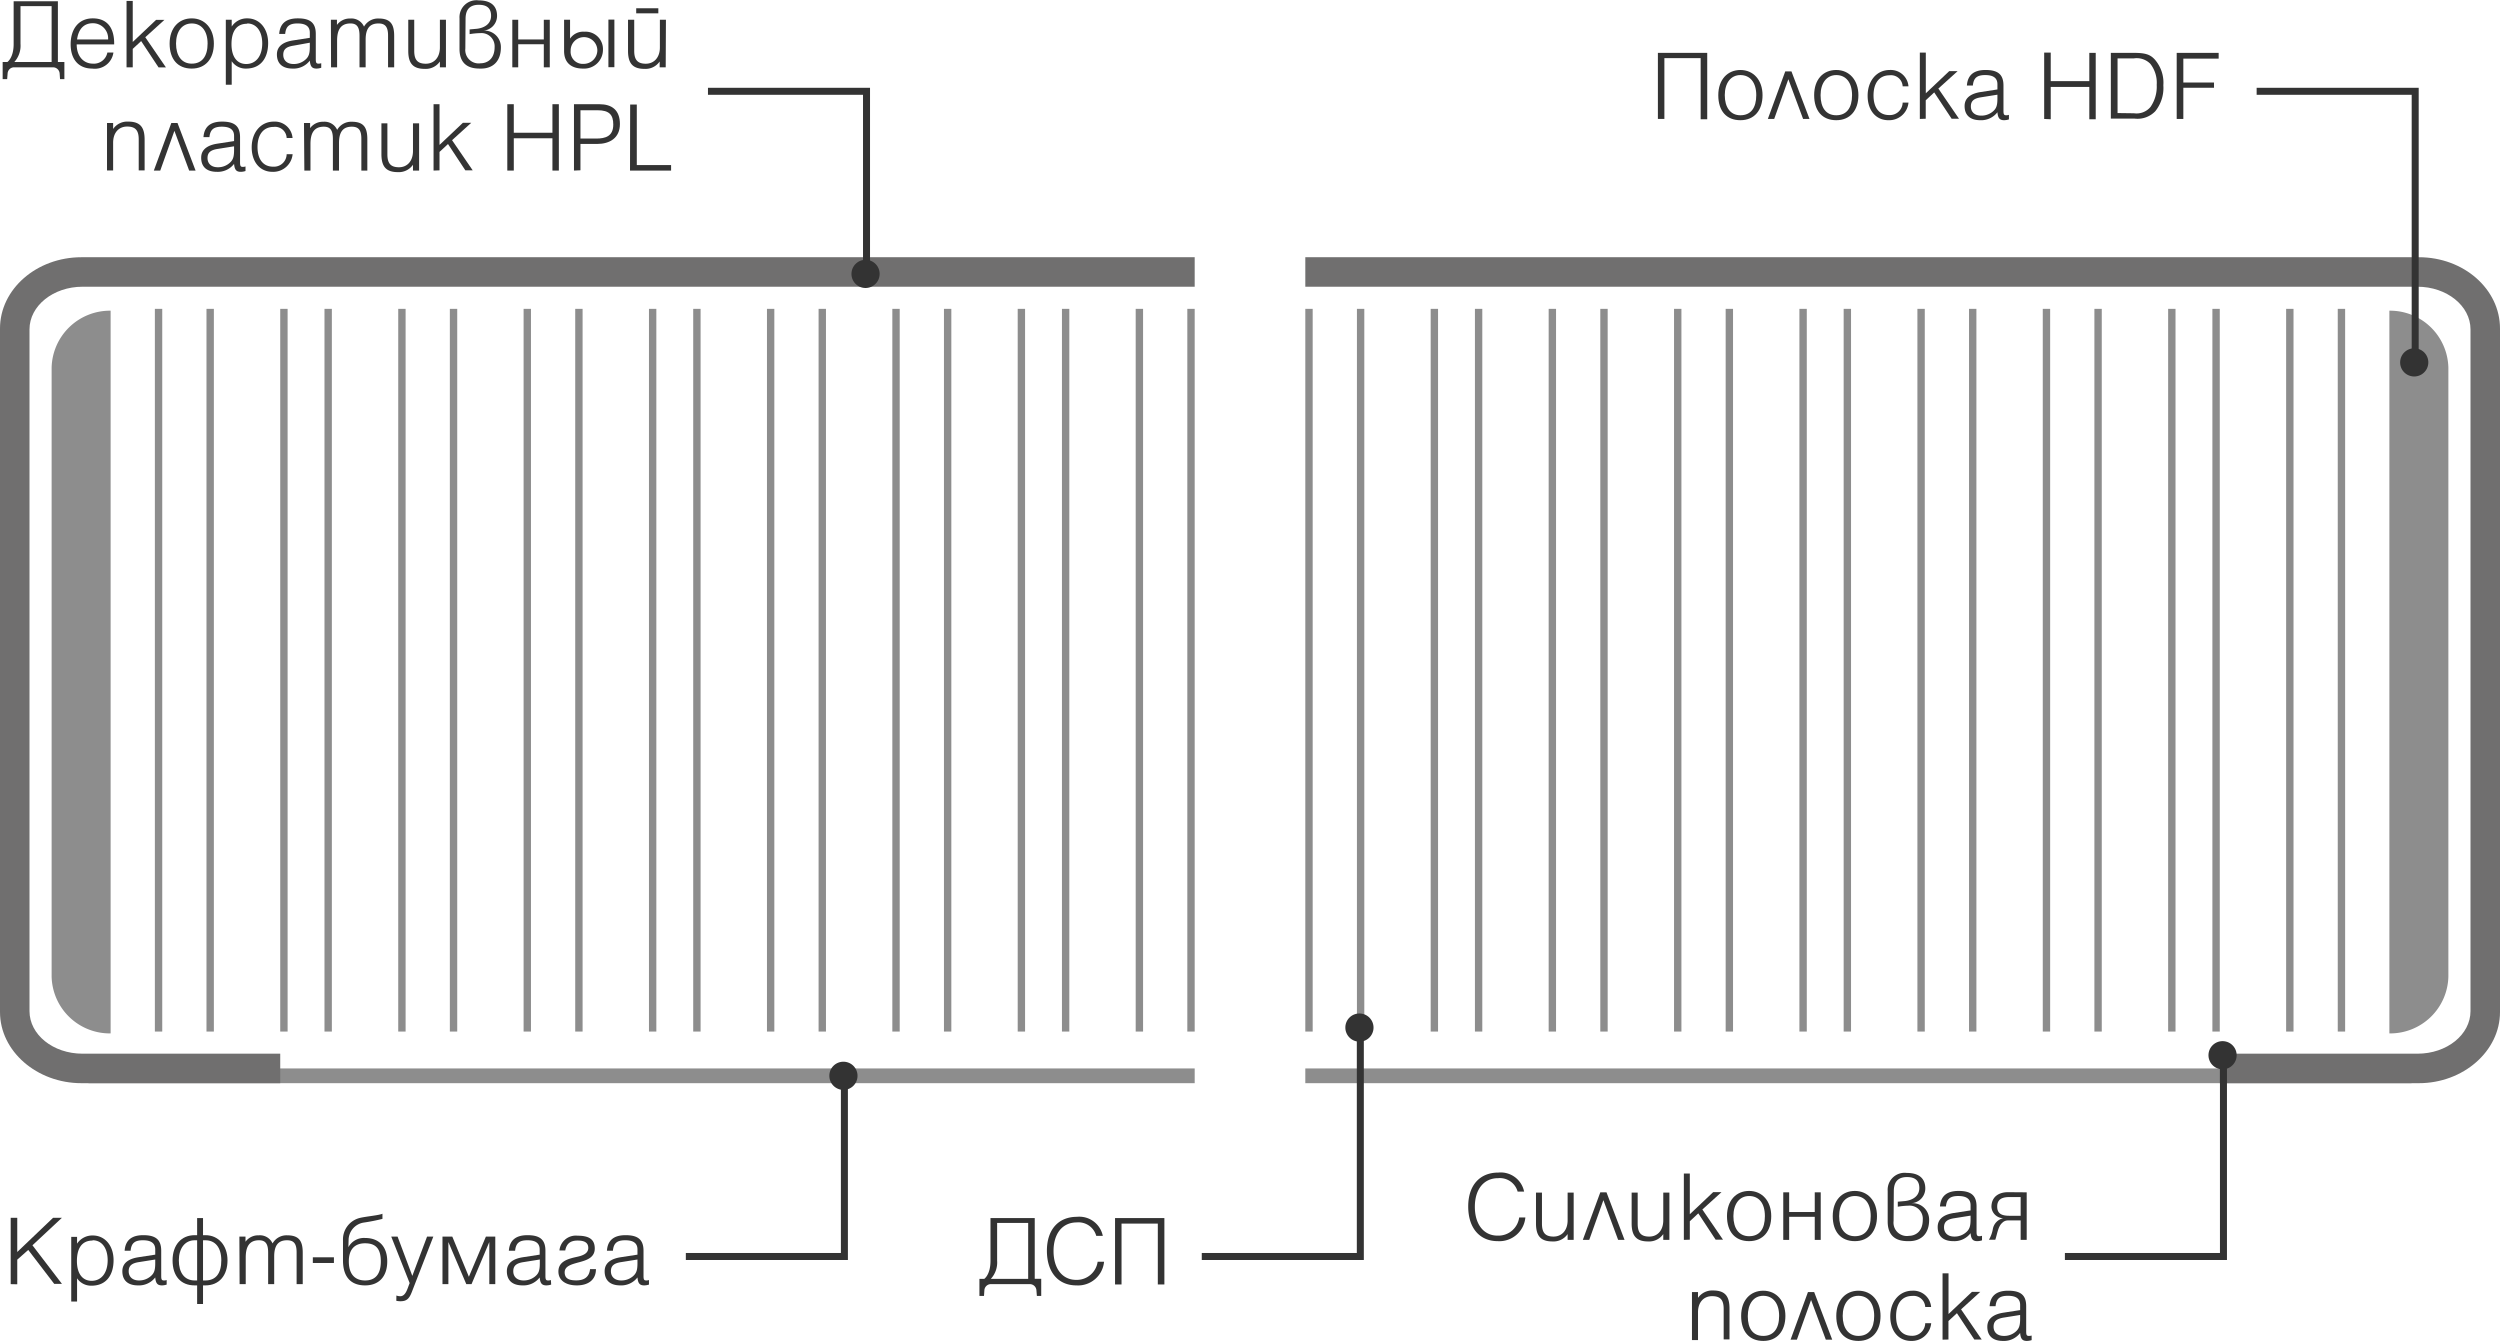 <svg id="Layer_1" data-name="Layer 1" xmlns="http://www.w3.org/2000/svg" viewBox="0 0 339 181.83"><defs><style>.cls-1{fill:#8d8d8d;}.cls-2{fill:#706f6f;}.cls-3{fill:none;stroke:#333;stroke-width:0.95px;}.cls-4{fill:#333;}</style></defs><title>profile-u-u-ru</title><path class="cls-1" d="M388,140.38v82.53a7.89,7.89,0,0,0,8,7.73v-98A7.91,7.91,0,0,0,388,140.38Z" transform="translate(-381 -90.51)"/><rect class="cls-1" x="12" y="144.88" width="150" height="2"/><path class="cls-2" d="M392.05,237.39H419v-4H392.19c-4,0-7.19-2.59-7.19-5.77V135.17c0-3.19,3.22-5.78,7.19-5.78H543v-4H392.05c-6.09,0-11.05,4.33-11.05,9.66v92.69C381,233.06,386,237.39,392.05,237.39Z" transform="translate(-381 -90.51)"/><rect class="cls-1" x="154" y="41.88" width="1" height="98"/><rect class="cls-1" x="138" y="41.88" width="1" height="98"/><rect class="cls-1" x="121" y="41.88" width="1" height="98"/><rect class="cls-1" x="161" y="41.88" width="1" height="98"/><rect class="cls-1" x="144" y="41.88" width="1" height="98"/><rect class="cls-1" x="128" y="41.88" width="1" height="98"/><rect class="cls-1" x="104" y="41.88" width="1" height="98"/><rect class="cls-1" x="88" y="41.88" width="1" height="98"/><rect class="cls-1" x="71" y="41.88" width="1" height="98"/><rect class="cls-1" x="54" y="41.88" width="1" height="98"/><rect class="cls-1" x="111" y="41.88" width="1" height="98"/><rect class="cls-1" x="94" y="41.88" width="1" height="98"/><rect class="cls-1" x="78" y="41.88" width="1" height="98"/><rect class="cls-1" x="61" y="41.88" width="1" height="98"/><rect class="cls-1" x="38" y="41.88" width="1" height="98"/><rect class="cls-1" x="21" y="41.88" width="1" height="98"/><rect class="cls-1" x="44" y="41.88" width="1" height="98"/><rect class="cls-1" x="28" y="41.88" width="1" height="98"/><path class="cls-1" d="M713,140.38v82.53a7.89,7.89,0,0,1-8,7.73v-98A7.91,7.91,0,0,1,713,140.38Z" transform="translate(-381 -90.51)"/><rect class="cls-1" x="177" y="144.88" width="150" height="2"/><path class="cls-2" d="M709,237.39H682v-4h26.81c4,0,7.19-2.59,7.19-5.77V135.17c0-3.19-3.22-5.78-7.19-5.78H558v-4H709c6.09,0,11,4.33,11,9.66v92.69C720,233.06,715,237.39,709,237.39Z" transform="translate(-381 -90.51)"/><rect class="cls-1" x="184" y="41.88" width="1" height="98"/><rect class="cls-1" x="200" y="41.88" width="1" height="98"/><rect class="cls-1" x="217" y="41.88" width="1" height="98"/><rect class="cls-1" x="177" y="41.88" width="1" height="98"/><rect class="cls-1" x="194" y="41.88" width="1" height="98"/><rect class="cls-1" x="210" y="41.88" width="1" height="98"/><rect class="cls-1" x="234" y="41.88" width="1" height="98"/><rect class="cls-1" x="250" y="41.88" width="1" height="98"/><rect class="cls-1" x="267" y="41.88" width="1" height="98"/><rect class="cls-1" x="284" y="41.88" width="1" height="98"/><rect class="cls-1" x="227" y="41.88" width="1" height="98"/><rect class="cls-1" x="244" y="41.88" width="1" height="98"/><rect class="cls-1" x="260" y="41.88" width="1" height="98"/><rect class="cls-1" x="277" y="41.88" width="1" height="98"/><rect class="cls-1" x="300" y="41.88" width="1" height="98"/><rect class="cls-1" x="317" y="41.88" width="1" height="98"/><rect class="cls-1" x="294" y="41.88" width="1" height="98"/><rect class="cls-1" x="310" y="41.88" width="1" height="98"/><polyline class="cls-3" points="306 12.38 327.5 12.38 327.5 48.88"/><path class="cls-4" d="M708.37,141.56a1.91,1.91,0,1,0-1.91-1.91,1.9,1.9,0,0,0,1.91,1.91" transform="translate(-381 -90.51)"/><polyline class="cls-3" points="93 170.38 114.5 170.38 114.5 145.88"/><path class="cls-4" d="M495.37,234.48a1.91,1.91,0,1,1-1.91,1.9,1.9,1.9,0,0,1,1.91-1.9" transform="translate(-381 -90.51)"/><polyline class="cls-3" points="96 12.38 117.5 12.38 117.5 36.88"/><path class="cls-4" d="M498.37,129.56a1.91,1.91,0,1,0-1.91-1.91,1.9,1.9,0,0,0,1.91,1.91" transform="translate(-381 -90.51)"/><path class="cls-4" d="M389.14,101.24l-.05-.74a.9.9,0,0,0-.83-.86h-5.43a.89.89,0,0,0-.8.86l-.06.74h-.61V98.92H382s.85-.56.85-2.43V90.68h6v8.24h.88v2.32ZM388,91.34h-4.22v5.12a3.29,3.29,0,0,1-.84,2.46H388Z" transform="translate(-381 -90.51)"/><path class="cls-4" d="M395.56,97.63h.82a2.54,2.54,0,0,1-2.87,2.18c-1.84,0-2.93-1.23-2.93-3.3s1.09-3.51,3-3.51c2.07,0,2.94,1.43,2.9,3.53H391.4c0,1.69,1,2.61,2.19,2.61A1.86,1.86,0,0,0,395.56,97.63Zm-4.11-1.77h4.21a2.06,2.06,0,0,0-2.07-2.2C392.37,93.66,391.64,94.45,391.45,95.86Z" transform="translate(-381 -90.51)"/><path class="cls-4" d="M398.16,99.64v-9H399V96.2l3.17-3h1.13l-2.6,2.36,2.8,4.09h-1l-2.36-3.57L399,97.14v2.5Z" transform="translate(-381 -90.51)"/><path class="cls-4" d="M407,93c1.78,0,3,1.39,3,3.42s-1.11,3.39-3,3.39-3-1.26-3-3.39S405.26,93,407,93Zm0,6.14c1.4,0,2.15-1,2.15-2.72s-.83-2.73-2.15-2.73-2.13,1.09-2.13,2.73S405.63,99.14,407,99.14Z" transform="translate(-381 -90.51)"/><path class="cls-4" d="M411.62,102V93.19h.8v.92A2.46,2.46,0,0,1,414.53,93c1.67,0,2.83,1.38,2.83,3.35s-.95,3.46-3,3.46a2.27,2.27,0,0,1-1.94-1V102Zm2.9-8.27c-1.67,0-2.13,1.36-2.13,2.77,0,1.7.74,2.69,2,2.69s2.17-1,2.17-2.81C416.55,94.73,415.76,93.69,414.52,93.69Z" transform="translate(-381 -90.51)"/><path class="cls-4" d="M424.56,99.7a2.15,2.15,0,0,1-.64.11c-.63,0-.84-.31-.91-1.08a2.77,2.77,0,0,1-2.33,1.08c-1.36,0-2.13-.66-2.13-1.92s1.1-1.73,2.19-1.9l2.27-.35v-.7c0-.84-.55-1.25-1.66-1.25s-1.58.38-1.68,1.42h-.81c.1-1.39.91-2.11,2.52-2.11s2.44.54,2.44,2.11v3.41c0,.49.07.62.38.62a1,1,0,0,0,.36-.06Zm-3.75-3c-1,.15-1.4.51-1.4,1.24s.49,1.25,1.4,1.25a2.35,2.35,0,0,0,1.48-.49c.55-.42.72-.84.72-1.84V96.3Z" transform="translate(-381 -90.51)"/><path class="cls-4" d="M425.87,93.19h.82v.7a2.15,2.15,0,0,1,1.8-.87,1.87,1.87,0,0,1,1.87,1.1,2.19,2.19,0,0,1,2-1.1c1.69,0,2.09.91,2.09,2.38v4.24h-.83V95.33c0-1.16-.37-1.64-1.3-1.64-1.18,0-1.74.69-1.74,2.2v3.75h-.83V95.36c0-1.18-.35-1.67-1.23-1.67-1.46,0-1.81,1.07-1.81,2.35v3.6h-.82Z" transform="translate(-381 -90.51)"/><path class="cls-4" d="M441.47,99.64h-.82v-.79a2.33,2.33,0,0,1-2.06,1c-1.7,0-2.23-.87-2.23-2.46V93.19h.81V97.4c0,1.24.46,1.75,1.57,1.75s1.91-.82,1.91-2.21V93.19h.82Z" transform="translate(-381 -90.51)"/><path class="cls-4" d="M446.22,99.81c-.84,0-2.91,0-2.91-2.67V93a2.3,2.3,0,0,1,2.59-2.44c1.86,0,2.5.93,2.5,2.1a2,2,0,0,1-1.84,2h.16a2.23,2.23,0,0,1,2.2,2.29C448.92,98.72,447.93,99.81,446.22,99.81Zm-2.12-2.72a1.82,1.82,0,0,0,2.09,2c.7,0,1.88-.42,1.88-2.2A1.79,1.79,0,0,0,446.14,95a9.71,9.71,0,0,0-1.46.14V94.5l1-.09c1-.12,1.91-.65,1.91-1.76,0-.93-.47-1.49-1.66-1.49-1.52,0-1.8,1-1.8,1.93Z" transform="translate(-381 -90.51)"/><path class="cls-4" d="M451.27,96.51v3.13h-.8V93.19h.8v2.67h3.47V93.19h.81v6.45h-.81V96.51Z" transform="translate(-381 -90.51)"/><path class="cls-4" d="M458.3,95.75a2.14,2.14,0,0,1,1.94-.94,2.36,2.36,0,0,1,2.52,2.47,2.55,2.55,0,0,1-2.7,2.53c-1.55,0-2.57-.75-2.57-2.39V93.19h.81Zm1.83,3.42A1.85,1.85,0,0,0,462,97.32a1.81,1.81,0,1,0-3.62.07A1.64,1.64,0,0,0,460.13,99.17Zm3.37-6h.81v6.45h-.81Z" transform="translate(-381 -90.51)"/><path class="cls-4" d="M471.27,99.64h-.82v-.79a2.33,2.33,0,0,1-2.06,1c-1.7,0-2.23-.87-2.23-2.46V93.19H467V97.4c0,1.24.47,1.75,1.57,1.75s1.91-.82,1.91-2.21V93.19h.82Zm-1-7.32h-3v-.69h3Z" transform="translate(-381 -90.51)"/><path class="cls-4" d="M395.51,107.19h.83V108a2.32,2.32,0,0,1,2.06-1c1.72,0,2.21.89,2.21,2.46v4.16h-.8v-4.21c0-1.23-.45-1.74-1.57-1.74s-1.9.81-1.9,2.19v3.76h-.83Z" transform="translate(-381 -90.51)"/><path class="cls-4" d="M404.23,107.19h.84l2.45,6.45h-.87l-2-5.39-1.92,5.39h-.87Z" transform="translate(-381 -90.51)"/><path class="cls-4" d="M414.29,113.7a2.15,2.15,0,0,1-.64.11c-.63,0-.84-.31-.91-1.08a2.77,2.77,0,0,1-2.33,1.08c-1.36,0-2.13-.66-2.13-1.92s1.1-1.73,2.19-1.9l2.27-.35v-.7c0-.84-.55-1.25-1.65-1.25s-1.59.38-1.69,1.42h-.81c.1-1.39.91-2.11,2.52-2.11s2.44.54,2.44,2.11v3.41c0,.49.07.62.38.62a1,1,0,0,0,.36-.06Zm-3.75-3c-1,.15-1.4.51-1.4,1.24s.49,1.25,1.4,1.25a2.35,2.35,0,0,0,1.48-.49c.55-.42.72-.84.72-1.84v-.51Z" transform="translate(-381 -90.51)"/><path class="cls-4" d="M420.68,111.42a2.64,2.64,0,0,1-2.74,2.39c-1.68,0-2.81-1.33-2.81-3.32s1.2-3.49,3-3.49a2.41,2.41,0,0,1,2.54,2.22h-.8a1.57,1.57,0,0,0-1.76-1.5c-1.36,0-2.19,1-2.19,2.73s.83,2.66,2.1,2.66a1.72,1.72,0,0,0,1.85-1.69Z" transform="translate(-381 -90.51)"/><path class="cls-4" d="M422.22,107.19h.83v.7a2.13,2.13,0,0,1,1.79-.87,1.88,1.88,0,0,1,1.88,1.1,2.18,2.18,0,0,1,2-1.1c1.7,0,2.09.91,2.09,2.38v4.24H430v-4.31c0-1.16-.36-1.64-1.3-1.64-1.17,0-1.73.69-1.73,2.2v3.75h-.83v-4.28c0-1.18-.35-1.67-1.23-1.67-1.46,0-1.81,1.07-1.81,2.35v3.6h-.83Z" transform="translate(-381 -90.51)"/><path class="cls-4" d="M437.83,113.64H437v-.79a2.33,2.33,0,0,1-2.06,1c-1.69,0-2.22-.87-2.22-2.46v-4.16h.81v4.21c0,1.24.46,1.75,1.57,1.75s1.9-.82,1.9-2.21v-3.75h.83Z" transform="translate(-381 -90.51)"/><path class="cls-4" d="M439.79,113.64v-9h.81v5.52l3.17-3h1.13l-2.6,2.36,2.8,4.09h-1l-2.35-3.57-1.15,1.07v2.5Z" transform="translate(-381 -90.51)"/><path class="cls-4" d="M449.79,113.64v-9h.88v3.87h5.24v-3.87h.87v9h-.87v-4.38h-5.24v4.38Z" transform="translate(-381 -90.51)"/><path class="cls-4" d="M458.83,113.64v-9h3.44c1.71,0,2.79.8,2.79,2.69s-1.37,2.7-3.1,2.7h-2.25v3.57Zm.88-4.34h2.11c1.29,0,2.34-.31,2.34-1.9,0-1.32-.54-1.94-2.14-1.94h-2.31Z" transform="translate(-381 -90.51)"/><path class="cls-4" d="M466.45,104.68h.9v8.21H472v.75h-5.57Z" transform="translate(-381 -90.51)"/><path class="cls-4" d="M382.45,264.64v-9h.89v4.64l4.86-4.64h1.2l-4,3.73,4,5.23h-1.05L384.83,260l-1.49,1.32v3.34Z" transform="translate(-381 -90.51)"/><path class="cls-4" d="M390.66,267v-8.77h.79v.92a2.49,2.49,0,0,1,2.12-1.11c1.67,0,2.83,1.38,2.83,3.35s-.95,3.46-3,3.46a2.3,2.3,0,0,1-1.95-1V267Zm2.9-8.27c-1.67,0-2.13,1.36-2.13,2.77,0,1.7.74,2.69,2,2.69s2.17-1,2.17-2.81C395.59,259.73,394.8,258.69,393.56,258.69Z" transform="translate(-381 -90.51)"/><path class="cls-4" d="M403.6,264.7a2.15,2.15,0,0,1-.64.11c-.63,0-.84-.31-.91-1.08a2.79,2.79,0,0,1-2.33,1.08c-1.36,0-2.13-.66-2.13-1.92s1.09-1.73,2.19-1.9l2.27-.35v-.7c0-.84-.55-1.25-1.66-1.25s-1.58.38-1.68,1.42h-.81c.1-1.39.91-2.11,2.52-2.11s2.44.54,2.44,2.11v3.41c0,.49.07.62.38.62a1,1,0,0,0,.36-.06Zm-3.75-3.05c-1,.15-1.4.51-1.4,1.24s.49,1.25,1.4,1.25a2.37,2.37,0,0,0,1.48-.49c.55-.42.72-.84.72-1.84v-.51Z" transform="translate(-381 -90.51)"/><path class="cls-4" d="M407.4,258h.33v-2.32h.8V258h.32c1.77,0,3,1.39,3,3.42s-1.12,3.39-3,3.39h-.32v2.52h-.8v-2.52h-.33c-1.88,0-3-1.26-3-3.39S405.62,258,407.4,258Zm0,6.14h.33v-5.45h-.33c-1.32,0-2.15,1.09-2.15,2.73S406,264.14,407.4,264.14Zm1.45,0c1.41,0,2.16-.95,2.16-2.72s-.84-2.73-2.16-2.73h-.32v5.45Z" transform="translate(-381 -90.51)"/><path class="cls-4" d="M413.46,258.19h.83v.7a2.12,2.12,0,0,1,1.79-.87,1.88,1.88,0,0,1,1.88,1.1,2.16,2.16,0,0,1,2-1.1c1.7,0,2.09.91,2.09,2.38v4.24h-.83v-4.31c0-1.16-.36-1.64-1.3-1.64-1.18,0-1.74.69-1.74,2.2v3.75h-.82v-4.28c0-1.18-.35-1.67-1.24-1.67-1.45,0-1.8,1.07-1.8,2.35v3.6h-.83Z" transform="translate(-381 -90.51)"/><path class="cls-4" d="M423.42,261h2.86v.77h-2.86Z" transform="translate(-381 -90.51)"/><path class="cls-4" d="M428.24,259.63a2.4,2.4,0,0,1,2.27-1.25c1.89,0,3,1.17,3,3.18s-1.09,3.25-3,3.25-3-1.12-3-3.39v-2.7a3,3,0,0,1,2.29-3.06c.82-.2,2.65-.36,3.06-.57v.7a25.85,25.85,0,0,1-2.59.51,2.42,2.42,0,0,0-2,2.38Zm.06,1.92c0,1.76.84,2.59,2.21,2.59s2.13-.83,2.13-2.59-.73-2.45-2.13-2.45S428.3,259.91,428.3,261.55Z" transform="translate(-381 -90.51)"/><path class="cls-4" d="M434.75,266.18a1.48,1.48,0,0,0,.52.1c.79,0,1-1.15,1.28-1.78l-2.5-6.31h.86l2,5.33,2-5.33h.85l-2.93,7.55c-.36.92-.73,1.22-1.54,1.22a3.05,3.05,0,0,1-.55-.06Z" transform="translate(-381 -90.51)"/><path class="cls-4" d="M441,264.64v-6.45h1.33l2.25,5.45,2.31-5.45h1.27v6.45h-.81v-5.71l-2.41,5.71h-.71l-2.43-5.71v5.71Z" transform="translate(-381 -90.51)"/><path class="cls-4" d="M455.74,264.7a2.16,2.16,0,0,1-.65.11c-.63,0-.84-.31-.91-1.08a2.76,2.76,0,0,1-2.32,1.08c-1.36,0-2.13-.66-2.13-1.92s1.09-1.73,2.18-1.9l2.27-.35v-.7c0-.84-.54-1.25-1.65-1.25s-1.58.38-1.68,1.42H450c.1-1.39.91-2.11,2.52-2.11s2.44.54,2.44,2.11v3.41c0,.49.07.62.37.62a1,1,0,0,0,.37-.06ZM452,261.65c-1,.15-1.4.51-1.4,1.24s.49,1.25,1.4,1.25a2.4,2.4,0,0,0,1.49-.49c.55-.42.71-.84.71-1.84v-.51Z" transform="translate(-381 -90.51)"/><path class="cls-4" d="M459.15,264.13c1.14,0,1.76-.52,1.86-1.53h.8c0,1.54-1.15,2.21-2.59,2.21s-2.5-.64-2.5-1.89c0-1.43,1.43-1.74,2.59-2,.82-.18,1.46-.49,1.46-1.19s-.49-1-1.44-1-1.5.38-1.68,1.34h-.79a2.23,2.23,0,0,1,2.45-2c1.59,0,2.34.51,2.34,1.74s-1.09,1.58-2.08,1.85-2,.5-2,1.37S458.18,264.13,459.15,264.13Z" transform="translate(-381 -90.51)"/><path class="cls-4" d="M469,264.7a2.16,2.16,0,0,1-.65.11c-.63,0-.84-.31-.91-1.08a2.77,2.77,0,0,1-2.32,1.08c-1.36,0-2.13-.66-2.13-1.92s1.09-1.73,2.18-1.9l2.27-.35v-.7c0-.84-.54-1.25-1.65-1.25s-1.58.38-1.68,1.42h-.81c.09-1.39.91-2.11,2.52-2.11s2.44.54,2.44,2.11v3.41c0,.49.07.62.37.62a1,1,0,0,0,.37-.06Zm-3.76-3.05c-1,.15-1.4.51-1.4,1.24s.49,1.25,1.4,1.25a2.4,2.4,0,0,0,1.49-.49c.54-.42.71-.84.71-1.84v-.51Z" transform="translate(-381 -90.51)"/><polyline class="cls-3" points="162.96 170.38 184.46 170.38 184.46 138.88"/><path class="cls-4" d="M565.34,227.94a1.91,1.91,0,1,1-1.91,1.91,1.9,1.9,0,0,1,1.91-1.91" transform="translate(-381 -90.51)"/><path class="cls-4" d="M521.6,266.24l-.06-.74a.9.9,0,0,0-.82-.86h-5.44a.89.89,0,0,0-.8.86l-.05.74h-.62v-2.32h.66s.84-.56.84-2.43v-5.81h6v8.24h.88v2.32Zm-1.18-9.9h-4.21v5.12a3.27,3.27,0,0,1-.85,2.46h5.06Z" transform="translate(-381 -90.51)"/><path class="cls-4" d="M530.71,261.6a3.54,3.54,0,0,1-3.75,3.21c-2.47,0-4-1.79-4-4.7s1.6-4.6,4.07-4.6a3.25,3.25,0,0,1,3.51,2.58h-.89a2.49,2.49,0,0,0-2.64-1.82c-1.94,0-3.15,1.5-3.15,3.88s1.2,3.91,3.06,3.91a2.85,2.85,0,0,0,2.92-2.46Z" transform="translate(-381 -90.51)"/><path class="cls-4" d="M532.2,255.68h6.69v9H538v-8.25h-4.92v8.25h-.88Z" transform="translate(-381 -90.51)"/><polyline class="cls-3" points="280 170.38 301.5 170.38 301.5 142.88"/><path class="cls-4" d="M682.38,231.69a1.91,1.91,0,1,1-1.91,1.91,1.91,1.91,0,0,1,1.91-1.91" transform="translate(-381 -90.51)"/><path class="cls-4" d="M587.84,255.6a3.54,3.54,0,0,1-3.75,3.21c-2.46,0-4-1.79-4-4.7s1.6-4.6,4.08-4.6a3.24,3.24,0,0,1,3.5,2.58h-.88a2.5,2.5,0,0,0-2.65-1.82c-1.93,0-3.15,1.5-3.15,3.88s1.2,3.91,3.07,3.91A2.84,2.84,0,0,0,587,255.6Z" transform="translate(-381 -90.51)"/><path class="cls-4" d="M594.39,258.64h-.82v-.79a2.33,2.33,0,0,1-2.06,1c-1.7,0-2.23-.87-2.23-2.46v-4.16h.81v4.21c0,1.24.47,1.75,1.57,1.75s1.91-.82,1.91-2.21v-3.75h.82Z" transform="translate(-381 -90.51)"/><path class="cls-4" d="M598,252.19h.84l2.45,6.45h-.87l-2-5.39-1.92,5.39h-.87Z" transform="translate(-381 -90.51)"/><path class="cls-4" d="M607.37,258.64h-.83v-.79a2.33,2.33,0,0,1-2.06,1c-1.69,0-2.23-.87-2.23-2.46v-4.16h.82v4.21c0,1.24.46,1.75,1.57,1.75s1.9-.82,1.9-2.21v-3.75h.83Z" transform="translate(-381 -90.51)"/><path class="cls-4" d="M609.33,258.64v-9h.81v5.52l3.17-3h1.13l-2.6,2.36,2.8,4.09h-1l-2.35-3.57-1.15,1.07v2.5Z" transform="translate(-381 -90.51)"/><path class="cls-4" d="M618.18,252c1.78,0,3,1.39,3,3.42s-1.11,3.39-3,3.39-3-1.26-3-3.39S616.43,252,618.18,252Zm0,6.14c1.4,0,2.14-.95,2.14-2.72s-.82-2.73-2.14-2.73-2.13,1.09-2.13,2.73S616.79,258.14,618.18,258.14Z" transform="translate(-381 -90.51)"/><path class="cls-4" d="M623.61,255.51v3.13h-.8v-6.45h.8v2.67h3.47v-2.67h.81v6.45h-.81v-3.13Z" transform="translate(-381 -90.51)"/><path class="cls-4" d="M632.52,252c1.78,0,3,1.39,3,3.42s-1.11,3.39-3,3.39-3-1.26-3-3.39S630.77,252,632.52,252Zm0,6.14c1.4,0,2.15-.95,2.15-2.72s-.83-2.73-2.15-2.73-2.13,1.09-2.13,2.73S631.14,258.14,632.52,258.14Z" transform="translate(-381 -90.51)"/><path class="cls-4" d="M639.88,258.81c-.84,0-2.91,0-2.91-2.67V252a2.3,2.3,0,0,1,2.59-2.44c1.86,0,2.51.93,2.51,2.1a2,2,0,0,1-1.85,2h.17a2.23,2.23,0,0,1,2.2,2.29C642.59,257.72,641.59,258.81,639.88,258.81Zm-2.11-2.72a1.81,1.81,0,0,0,2.09,2c.7,0,1.87-.42,1.87-2.2A1.78,1.78,0,0,0,639.8,254a10,10,0,0,0-1.46.14v-.68l1-.09c1-.12,1.92-.65,1.92-1.76,0-.93-.48-1.49-1.67-1.49-1.51,0-1.79,1-1.79,1.93Z" transform="translate(-381 -90.51)"/><path class="cls-4" d="M649.76,258.7a2.15,2.15,0,0,1-.64.11c-.63,0-.84-.31-.91-1.08a2.77,2.77,0,0,1-2.33,1.08c-1.36,0-2.13-.66-2.13-1.92s1.09-1.73,2.19-1.9l2.27-.35v-.7c0-.84-.55-1.25-1.66-1.25s-1.58.38-1.68,1.42h-.81c.1-1.39.91-2.11,2.52-2.11s2.44.54,2.44,2.11v3.41c0,.49.07.62.38.62a1,1,0,0,0,.36-.06Zm-3.75-3c-1,.15-1.4.51-1.4,1.24s.49,1.25,1.4,1.25a2.35,2.35,0,0,0,1.48-.49c.55-.42.72-.84.72-1.84v-.51Z" transform="translate(-381 -90.51)"/><path class="cls-4" d="M655.82,252.19v6.45H655V256h-1.73a1.07,1.07,0,0,0-.77.33c-.58.5-.68,1.57-.94,2.29h-.86a4.35,4.35,0,0,0,.52-1.4,1.83,1.83,0,0,1,1.43-1.52,1.64,1.64,0,0,1-1.61-1.53c0-1.43,1.06-2,2.25-2Zm-2.27,3.18H655v-2.54h-1.48c-.9,0-1.7.21-1.7,1.29S652.59,255.37,653.55,255.37Z" transform="translate(-381 -90.51)"/><path class="cls-4" d="M610.43,265.71h.82v.79a2.34,2.34,0,0,1,2.06-1c1.72,0,2.21.9,2.21,2.47v4.16h-.79V268c0-1.23-.45-1.73-1.57-1.73s-1.91.81-1.91,2.18v3.77h-.82Z" transform="translate(-381 -90.51)"/><path class="cls-4" d="M620.1,265.53c1.78,0,3,1.39,3,3.42s-1.11,3.39-3,3.39-3-1.26-3-3.39S618.35,265.53,620.1,265.53Zm0,6.13c1.4,0,2.15-1,2.15-2.71s-.83-2.73-2.15-2.73S618,267.31,618,269,618.72,271.66,620.1,271.66Z" transform="translate(-381 -90.51)"/><path class="cls-4" d="M626.16,265.71H627l2.45,6.46h-.87l-2-5.39-1.92,5.39h-.86Z" transform="translate(-381 -90.51)"/><path class="cls-4" d="M633,265.53c1.78,0,3,1.39,3,3.42s-1.1,3.39-3,3.39-3-1.26-3-3.39S631.29,265.53,633,265.53Zm0,6.13c1.4,0,2.14-1,2.14-2.71s-.83-2.73-2.14-2.73-2.13,1.09-2.13,2.73S631.65,271.66,633,271.66Z" transform="translate(-381 -90.51)"/><path class="cls-4" d="M642.87,269.94a2.64,2.64,0,0,1-2.73,2.4c-1.68,0-2.82-1.33-2.82-3.32s1.21-3.49,3-3.49a2.41,2.41,0,0,1,2.54,2.21h-.8a1.58,1.58,0,0,0-1.77-1.5c-1.36,0-2.18,1-2.18,2.74s.82,2.66,2.1,2.66a1.74,1.74,0,0,0,1.85-1.7Z" transform="translate(-381 -90.51)"/><path class="cls-4" d="M644.41,272.17v-9h.81v5.52l3.17-3h1.13l-2.6,2.37,2.8,4.09h-1l-2.36-3.57-1.15,1.06v2.51Z" transform="translate(-381 -90.51)"/><path class="cls-4" d="M656.49,272.23a2.16,2.16,0,0,1-.65.11c-.63,0-.84-.31-.91-1.08a2.76,2.76,0,0,1-2.32,1.08c-1.36,0-2.13-.66-2.13-1.92s1.09-1.74,2.18-1.91l2.27-.35v-.7c0-.84-.54-1.24-1.65-1.24s-1.58.37-1.68,1.41h-.81c.09-1.39.91-2.1,2.52-2.1s2.44.53,2.44,2.1v3.42c0,.49.07.61.37.61a1.23,1.23,0,0,0,.37-.05Zm-3.76-3.06c-1,.16-1.4.52-1.4,1.25s.49,1.24,1.4,1.24a2.34,2.34,0,0,0,1.49-.49c.54-.42.71-.84.71-1.83v-.52Z" transform="translate(-381 -90.51)"/><path class="cls-4" d="M605.81,97.68h6.69v9h-.89V98.39h-4.92v8.25h-.88Z" transform="translate(-381 -90.51)"/><path class="cls-4" d="M617,100c1.78,0,3,1.39,3,3.42s-1.1,3.39-3,3.39-3-1.26-3-3.39S615.27,100,617,100Zm0,6.14c1.41,0,2.15-1,2.15-2.72s-.83-2.73-2.15-2.73-2.12,1.09-2.12,2.73S615.64,106.14,617,106.14Z" transform="translate(-381 -90.51)"/><path class="cls-4" d="M623.08,100.19h.84l2.45,6.45h-.87l-2-5.39-1.92,5.39h-.86Z" transform="translate(-381 -90.51)"/><path class="cls-4" d="M630,100c1.78,0,3,1.39,3,3.42s-1.11,3.39-3,3.39-3-1.26-3-3.39S628.21,100,630,100Zm0,6.14c1.4,0,2.14-1,2.14-2.72s-.83-2.73-2.14-2.73-2.13,1.09-2.13,2.73S628.57,106.14,630,106.14Z" transform="translate(-381 -90.51)"/><path class="cls-4" d="M639.79,104.42a2.63,2.63,0,0,1-2.73,2.39c-1.68,0-2.81-1.33-2.81-3.32s1.2-3.49,3-3.49a2.41,2.41,0,0,1,2.54,2.22H639a1.58,1.58,0,0,0-1.77-1.5c-1.36,0-2.18,1-2.18,2.73s.82,2.66,2.1,2.66a1.73,1.73,0,0,0,1.85-1.69Z" transform="translate(-381 -90.51)"/><path class="cls-4" d="M641.33,106.64v-9h.81v5.52l3.17-3h1.14l-2.61,2.36,2.8,4.09h-1l-2.36-3.57-1.15,1.07v2.5Z" transform="translate(-381 -90.51)"/><path class="cls-4" d="M653.41,106.7a2.16,2.16,0,0,1-.65.11c-.63,0-.84-.31-.91-1.08a2.77,2.77,0,0,1-2.32,1.08c-1.36,0-2.13-.66-2.13-1.92s1.09-1.73,2.18-1.9l2.27-.35v-.7c0-.84-.54-1.25-1.65-1.25s-1.58.38-1.68,1.42h-.81c.1-1.39.91-2.11,2.52-2.11s2.44.54,2.44,2.11v3.41c0,.49.07.62.37.62a1,1,0,0,0,.37-.06Zm-3.76-3c-1,.15-1.4.51-1.4,1.24s.49,1.25,1.4,1.25a2.4,2.4,0,0,0,1.49-.49c.55-.42.71-.84.71-1.84v-.51Z" transform="translate(-381 -90.51)"/><path class="cls-4" d="M658.19,106.64v-9h.89v3.87h5.23V97.68h.87v9h-.87v-4.38h-5.23v4.38Z" transform="translate(-381 -90.51)"/><path class="cls-4" d="M667.23,97.68h3.15c1.5,0,2.18.21,2.81.9a4.78,4.78,0,0,1,1.16,3.5,5.06,5.06,0,0,1-1.09,3.51,3.33,3.33,0,0,1-2.83,1h-3.2Zm3.14,8.19a2.46,2.46,0,0,0,2.24-.86,4.83,4.83,0,0,0,.84-3,4.15,4.15,0,0,0-.87-2.85,2.58,2.58,0,0,0-2.24-.73h-2.2v7.41Z" transform="translate(-381 -90.51)"/><path class="cls-4" d="M676.16,97.68h5.69v.78h-4.79v3.24h4.16v.71h-4.16v4.23h-.9Z" transform="translate(-381 -90.51)"/></svg>